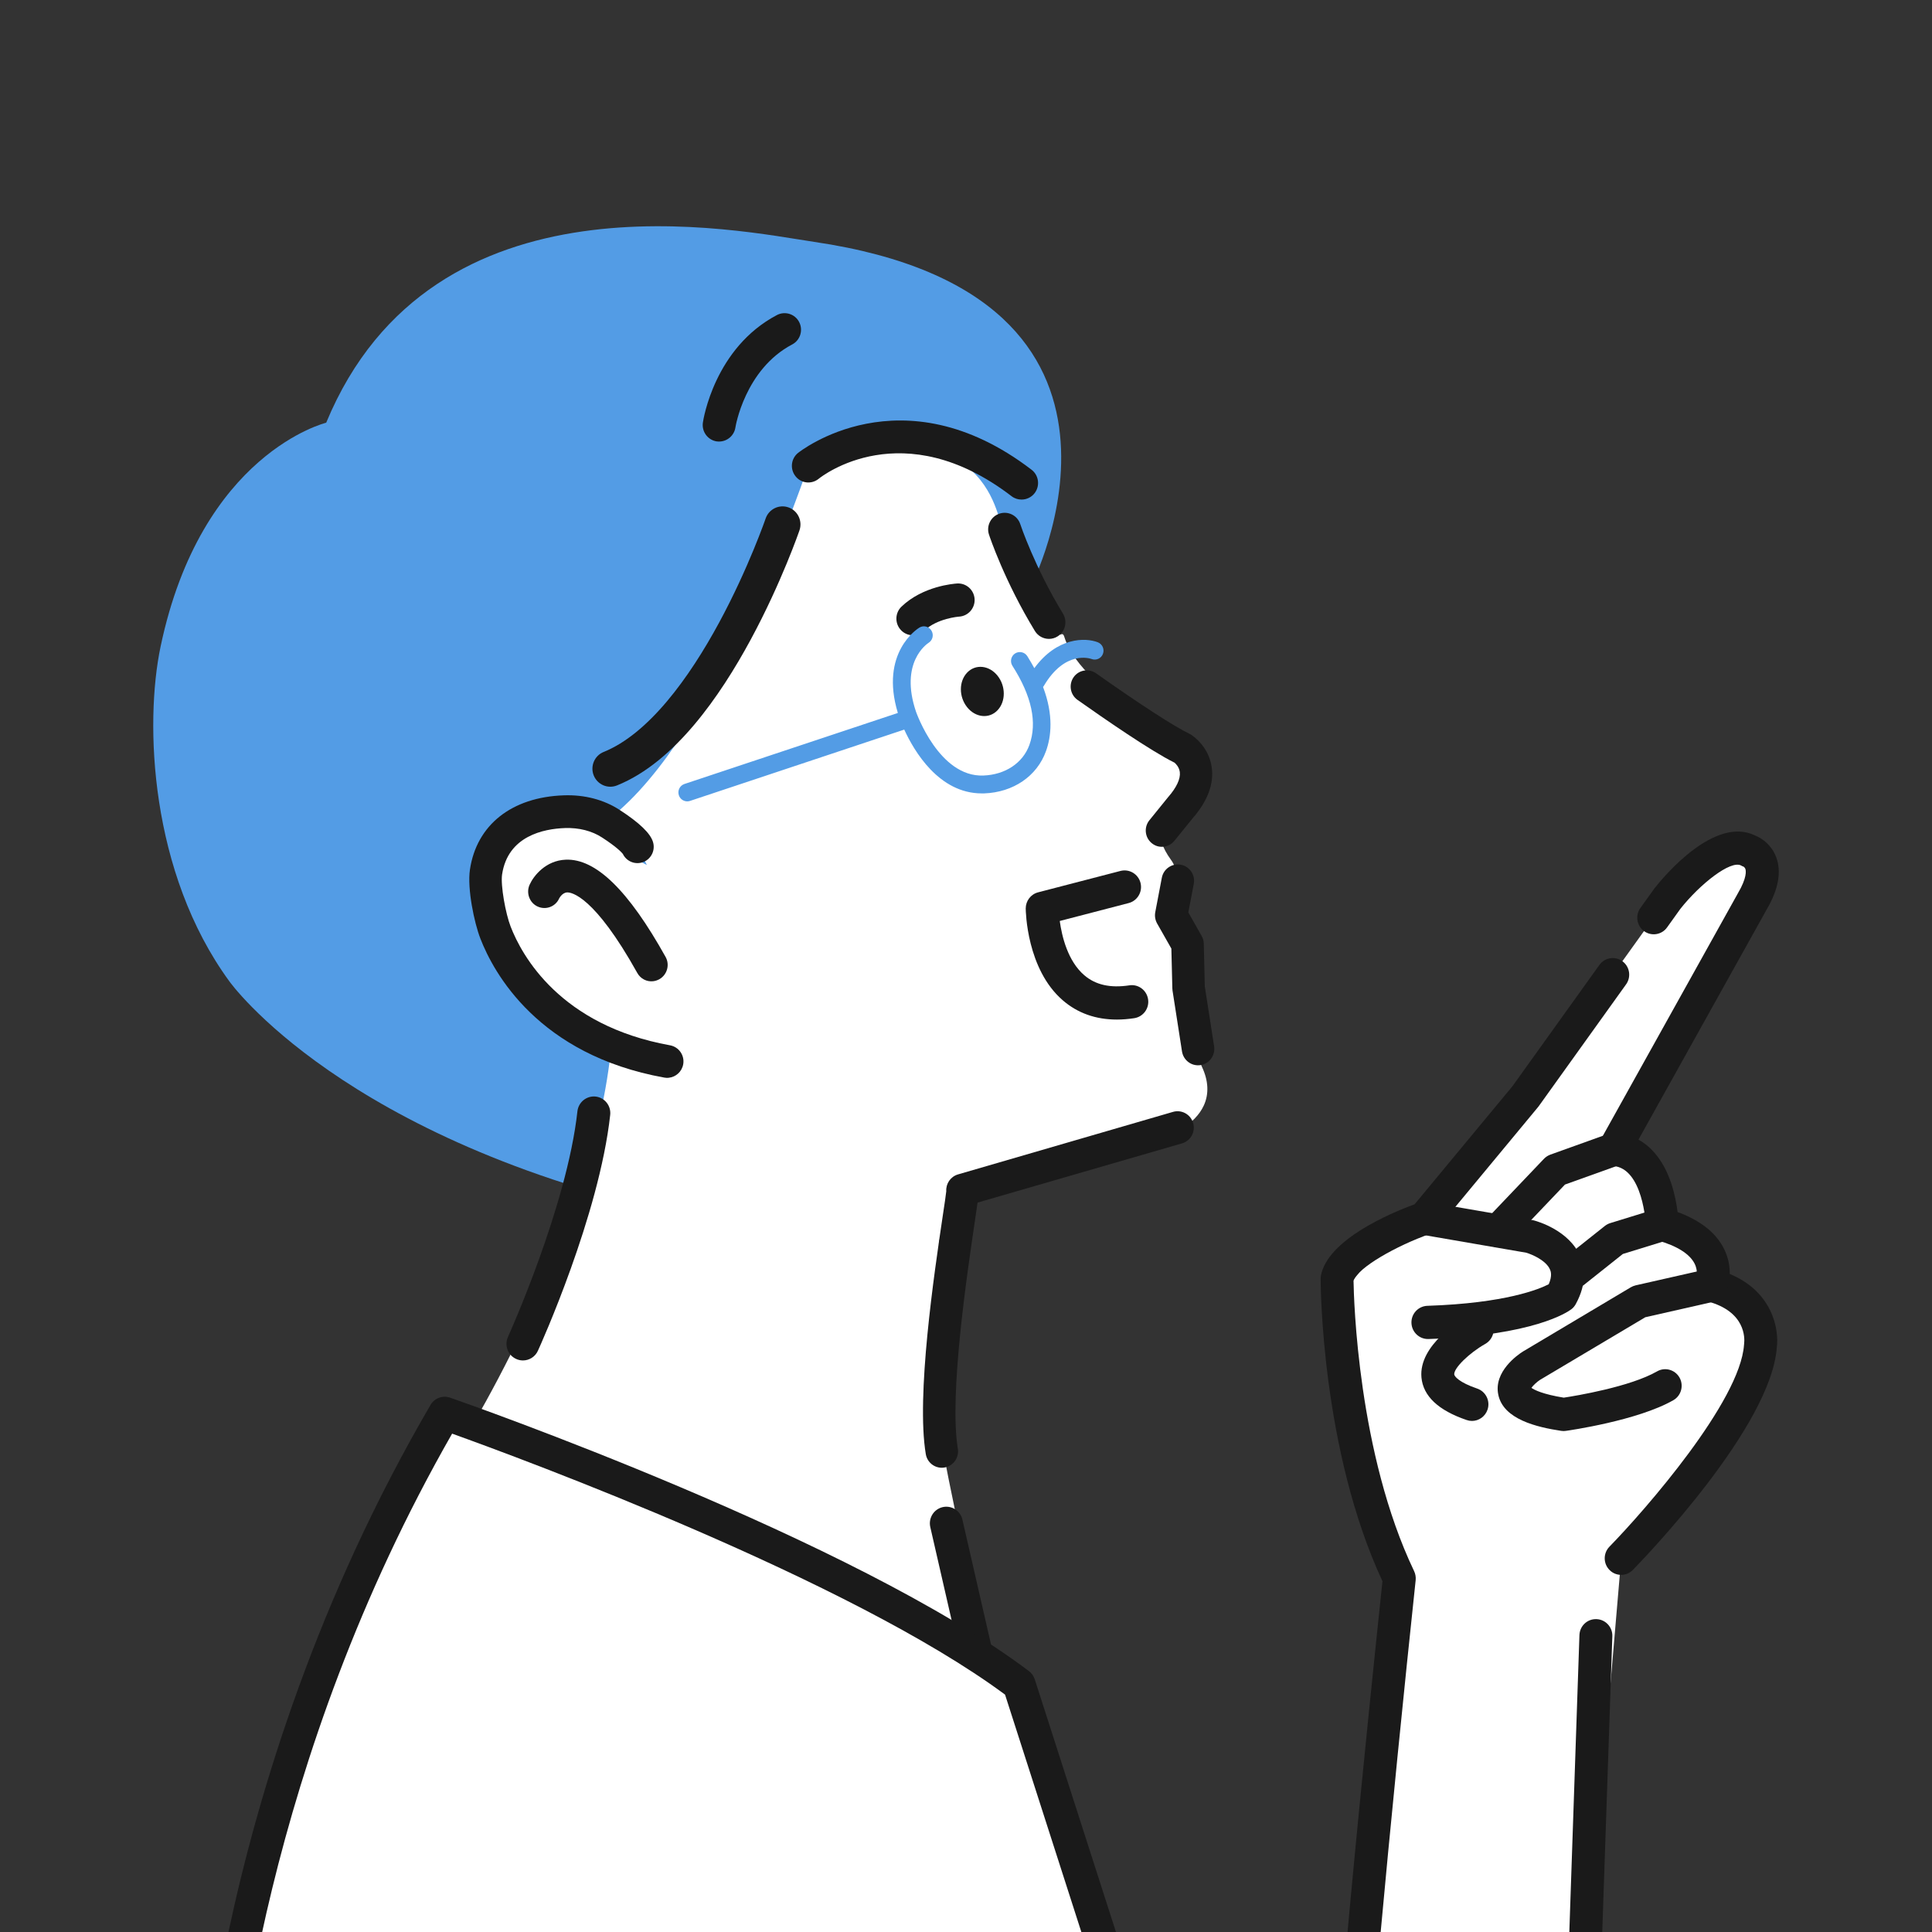 <svg width="80" height="80" viewBox="0 0 80 80" fill="none" xmlns="http://www.w3.org/2000/svg">
<rect x="0" y="0" width="80" height="80" fill="#333333" stroke="none"/>
<g clip-path="url(#clip0_589_5432)">
<path d="M13.506 17.504C13.506 17.504 8.333 18.756 6.65 26.771C5.982 29.942 6.202 36.126 9.499 40.637C9.499 40.637 14.176 47.237 28.304 50.32L45.317 29.631L42.694 24.263C42.694 24.263 48.876 12.246 33.72 10.017C30.628 9.561 17.928 6.819 13.506 17.506V17.504Z" fill="#539CE5"/>
<path d="M18.717 60.422V60.42H17.135C17.135 60.42 18.709 60.44 18.714 60.422H18.717Z" fill="white"/>
<path d="M49.773 44.181C49.442 43.481 49.232 42.686 49.153 41.817L49.105 41.296C49.069 40.888 49.103 40.452 49.212 39.964C49.367 39.264 49.145 38.617 48.932 38.196C48.777 37.889 48.722 37.521 48.782 37.154C48.938 36.2 48.51 35.633 48.492 35.61C48.114 35.09 47.971 34.631 48.07 34.245C48.181 33.807 48.584 33.558 48.811 33.451C48.972 33.374 49.155 33.289 49.281 33.137C49.721 32.609 49.691 32.163 49.496 31.618C49.333 31.152 47.403 29.735 47.091 29.53C45.927 28.763 44.461 27.598 44.078 26.392C44.053 26.315 44.038 26.265 43.979 26.258C43.964 26.258 43.932 26.258 43.9 26.29C43.846 26.218 43.769 25.991 43.734 25.889C43.72 25.844 43.707 25.805 43.695 25.775C42.763 23.234 42.34 23.11 41.594 21.929C41.653 21.872 41.812 21.668 41.594 21.929C41.265 22.243 41.493 16.47 33.465 19.299C33.465 19.299 30.002 29.715 25.656 33.545L26.786 35.819L25.679 35.219L22.849 39.804C22.831 39.849 24.23 41.117 26.942 42.736L25.328 43.177C24.586 51.301 18.755 60.365 18.716 60.427L20.992 60.422C21.086 60.497 30.078 74.99 41.594 72.487C41.614 72.482 39.169 60.771 39.187 60.768L38.878 51.496C38.89 50.821 40.383 49.219 41.04 49.035L47.022 47.521C48.544 47.122 49.494 46.537 49.845 45.78C50.067 45.301 50.04 44.748 49.773 44.183V44.181Z" fill="white"/>
<path d="M26.395 35.062C26.395 35.062 26.309 34.768 25.295 34.108C24.727 33.74 24.047 33.588 23.372 33.61C22.25 33.648 20.424 34.081 20.124 36.113C20.033 36.736 20.29 38.029 20.517 38.614C21.153 40.248 23.006 43.117 27.629 43.952L26.398 35.06L26.395 35.062Z" fill="white"/>
<path d="M27.696 44.629C27.634 44.634 27.573 44.634 27.508 44.621C22.286 43.68 20.439 40.28 19.891 38.863C19.634 38.201 19.344 36.796 19.458 36.016C19.73 34.161 21.186 33.005 23.349 32.933C24.206 32.903 25.005 33.112 25.66 33.538C26.485 34.074 26.935 34.509 27.041 34.871C27.148 35.229 26.942 35.608 26.587 35.712C26.268 35.807 25.931 35.653 25.791 35.359C25.749 35.306 25.556 35.085 24.93 34.679C24.508 34.405 23.976 34.268 23.395 34.288C22.523 34.318 21.028 34.607 20.79 36.213C20.724 36.669 20.936 37.832 21.144 38.367C21.611 39.573 23.193 42.462 27.746 43.284C28.111 43.351 28.356 43.702 28.29 44.071C28.235 44.377 27.985 44.597 27.694 44.627L27.696 44.629Z" fill="#1A1A1A"/>
<path d="M39.066 60.773C38.715 60.808 38.394 60.567 38.335 60.211C37.932 57.8 38.678 52.756 39.039 50.335C39.106 49.894 39.168 49.473 39.183 49.326C39.163 49.015 39.356 48.729 39.655 48.634L48.56 46.044C48.916 45.934 49.292 46.133 49.403 46.492C49.512 46.851 49.314 47.229 48.958 47.341L40.478 49.797C40.451 49.989 40.416 50.228 40.372 50.534C40.05 52.704 39.294 57.785 39.662 59.984C39.724 60.352 39.477 60.704 39.111 60.766C39.096 60.769 39.081 60.771 39.066 60.771V60.773Z" fill="#1A1A1A"/>
<path d="M49.346 30.437C49.321 30.42 49.294 30.407 49.267 30.392C48.636 30.093 47.223 29.177 45.384 27.879C45.082 27.668 44.664 27.74 44.454 28.044C44.244 28.348 44.316 28.768 44.617 28.98C45.7 29.745 47.658 31.1 48.634 31.58C48.698 31.635 48.829 31.77 48.854 31.974C48.886 32.25 48.718 32.611 48.365 33.013L47.593 33.966C47.361 34.253 47.403 34.679 47.69 34.913C47.828 35.028 48.001 35.08 48.179 35.06C48.357 35.042 48.515 34.955 48.629 34.816L49.376 33.894C50.001 33.179 50.27 32.467 50.176 31.782C50.06 30.928 49.417 30.487 49.346 30.44V30.437Z" fill="#1A1A1A"/>
<path d="M49.678 44.108C49.325 44.146 49.001 43.897 48.944 43.538L48.551 41.013C48.546 40.983 48.544 40.953 48.544 40.923L48.504 39.279L47.913 38.238C47.834 38.096 47.807 37.932 47.837 37.772L48.109 36.345C48.178 35.976 48.534 35.737 48.897 35.807C49.263 35.877 49.503 36.233 49.431 36.602L49.206 37.782L49.757 38.754C49.812 38.851 49.844 38.96 49.846 39.075L49.888 40.846L50.274 43.326C50.331 43.697 50.081 44.044 49.713 44.103C49.701 44.103 49.688 44.106 49.676 44.108H49.678Z" fill="#1A1A1A"/>
<path d="M27.044 40.631C26.784 40.659 26.524 40.532 26.389 40.288C24.606 37.09 23.66 36.948 23.487 36.953C23.279 36.96 23.158 37.194 23.153 37.204C23 37.545 22.602 37.692 22.263 37.538C21.925 37.384 21.776 36.975 21.93 36.634C22.095 36.265 22.597 35.633 23.42 35.598C24.666 35.543 26.02 36.861 27.56 39.623C27.743 39.949 27.627 40.362 27.303 40.547C27.219 40.594 27.13 40.621 27.041 40.631H27.044Z" fill="#1A1A1A"/>
<path d="M40.047 29.284C40.393 29.717 40.957 29.775 41.303 29.413C41.651 29.052 41.651 28.41 41.305 27.979C40.959 27.546 40.396 27.488 40.05 27.849C39.701 28.21 39.701 28.853 40.047 29.284Z" fill="#1A1A1A"/>
<path d="M46.247 42.218C45.374 42.218 44.623 41.952 44.01 41.423C42.507 40.128 42.475 37.722 42.473 37.62C42.473 37.304 42.68 37.03 42.984 36.95L46.395 36.064C46.761 35.969 47.132 36.191 47.226 36.557C47.32 36.925 47.1 37.299 46.736 37.394L43.882 38.136C43.968 38.761 44.21 39.792 44.897 40.382C45.365 40.783 45.975 40.92 46.764 40.801C47.137 40.743 47.483 41.002 47.54 41.379C47.596 41.755 47.34 42.103 46.966 42.161C46.717 42.198 46.477 42.218 46.245 42.218H46.247Z" fill="#1A1A1A"/>
<path d="M70.863 53.217C70.863 53.217 71.573 51.486 68.832 50.699C68.832 50.699 68.745 47.725 66.84 47.59L72.561 37.314C73.565 35.605 72.413 35.227 72.413 35.227C71.135 34.542 69.037 37.212 69.037 37.212L63.164 45.401L58.984 50.445C58.984 50.445 55.9 52.452 55.66 53.77C55.66 53.77 55.373 59.979 57.944 65.354C57.944 65.354 55.509 88.783 55.835 90.44H64.919L67.131 64.522C67.131 64.522 72.68 58.833 72.898 55.732C72.898 55.732 73.177 53.824 70.866 53.214L70.863 53.217Z" fill="white"/>
<path d="M55.834 90.587C55.515 90.587 55.233 90.362 55.167 90.036C54.843 88.39 56.795 69.725 57.245 65.476C54.722 60.051 54.685 53.247 54.685 52.958C54.685 52.915 54.687 52.876 54.694 52.833C54.966 51.341 57.539 50.248 58.578 49.864L62.624 44.983L66.228 39.956C66.448 39.648 66.875 39.58 67.179 39.802C67.486 40.024 67.552 40.455 67.332 40.761L63.716 45.805C63.706 45.817 63.696 45.83 63.687 45.842L59.507 50.886C59.428 50.98 59.324 51.052 59.208 51.095C57.826 51.583 56.227 52.484 56.047 53.032C56.059 53.807 56.227 60.188 58.555 65.057C58.61 65.172 58.632 65.302 58.62 65.428C57.685 74.216 56.284 88.594 56.501 89.767C56.571 90.138 56.328 90.499 55.96 90.572C55.916 90.579 55.871 90.584 55.829 90.584L55.834 90.587Z" fill="#1A1A1A"/>
<path d="M67.129 65.212C66.956 65.212 66.783 65.147 66.652 65.015C66.382 64.749 66.38 64.315 66.644 64.044C68.14 62.512 72.055 58.021 72.216 55.688C72.216 55.67 72.218 55.653 72.221 55.635C72.245 55.423 72.295 54.305 70.691 53.884C70.5 53.834 70.34 53.702 70.253 53.526C70.167 53.349 70.159 53.139 70.233 52.958C70.233 52.958 70.337 52.656 70.169 52.323C69.966 51.922 69.44 51.59 68.644 51.364C68.357 51.282 68.157 51.023 68.15 50.724C68.15 50.701 68.036 48.37 66.793 48.28C66.56 48.263 66.35 48.128 66.239 47.922C66.128 47.715 66.13 47.463 66.244 47.259L71.966 36.983C72.342 36.343 72.297 36.061 72.275 35.989C72.255 35.927 72.211 35.894 72.189 35.882C72.144 35.872 72.144 35.864 72.095 35.839C71.66 35.605 70.389 36.611 69.581 37.633L69.03 38.402C68.81 38.711 68.382 38.778 68.078 38.557C67.772 38.335 67.705 37.904 67.925 37.598L68.486 36.816C68.486 36.816 68.498 36.798 68.503 36.791C68.909 36.275 71.005 33.765 72.688 34.602C72.987 34.721 73.368 35.013 73.548 35.493C73.775 36.099 73.642 36.831 73.15 37.668L67.846 47.189C68.441 47.521 68.906 48.128 69.193 48.975C69.346 49.423 69.425 49.867 69.467 50.188C70.426 50.542 71.076 51.062 71.403 51.742C71.581 52.111 71.63 52.462 71.625 52.751C73.375 53.478 73.677 55.01 73.573 55.809C73.321 59.07 68.199 64.407 67.613 65.007C67.48 65.144 67.304 65.212 67.126 65.212H67.129Z" fill="#1A1A1A"/>
<path d="M59.127 55.446C58.761 55.446 58.457 55.152 58.445 54.781C58.432 54.402 58.727 54.084 59.105 54.071C62.34 53.964 63.739 53.379 64.13 53.177C64.285 52.816 64.211 52.634 64.182 52.569C64.021 52.188 63.428 51.939 63.198 51.872L58.87 51.125C58.499 51.06 58.249 50.706 58.314 50.33C58.378 49.956 58.729 49.705 59.102 49.77L63.467 50.524C63.487 50.527 63.504 50.532 63.524 50.537C63.672 50.577 64.975 50.948 65.437 52.026C65.615 52.445 65.727 53.125 65.249 53.999C65.203 54.084 65.141 54.158 65.064 54.215C64.918 54.325 63.522 55.301 59.152 55.446C59.144 55.446 59.137 55.446 59.13 55.446H59.127Z" fill="#1A1A1A"/>
<path d="M62.041 51.648C61.87 51.648 61.7 51.583 61.569 51.456C61.297 51.192 61.289 50.758 61.549 50.484L63.932 47.984C64.006 47.907 64.095 47.849 64.194 47.812L66.609 46.945C66.962 46.818 67.353 47.005 67.478 47.361C67.605 47.72 67.419 48.111 67.066 48.238L64.802 49.05L62.53 51.433C62.397 51.573 62.216 51.645 62.038 51.645L62.041 51.648Z" fill="#1A1A1A"/>
<path d="M65.162 53.351C64.959 53.351 64.762 53.262 64.626 53.09C64.393 52.791 64.443 52.36 64.739 52.126L66.455 50.763C66.522 50.711 66.596 50.671 66.677 50.646L68.632 50.044C68.993 49.932 69.374 50.136 69.485 50.499C69.596 50.863 69.394 51.247 69.033 51.359L67.199 51.924L65.585 53.207C65.459 53.306 65.31 53.354 65.162 53.354V53.351Z" fill="#1A1A1A"/>
<path d="M60.951 58.838C60.879 58.838 60.805 58.826 60.733 58.801C59.559 58.402 58.929 57.809 58.859 57.037C58.738 55.695 60.486 54.646 60.837 54.45C61.166 54.265 61.581 54.385 61.764 54.716C61.947 55.047 61.828 55.466 61.499 55.65C60.83 56.029 60.194 56.654 60.217 56.913C60.224 56.988 60.407 57.239 61.168 57.498C61.524 57.62 61.717 58.009 61.596 58.37C61.499 58.656 61.235 58.838 60.951 58.838Z" fill="#1A1A1A"/>
<path d="M64.75 59.257C64.715 59.257 64.68 59.254 64.648 59.249C63.63 59.095 62.251 58.771 62.041 57.752C61.84 56.793 62.852 56.096 63.057 55.966L67.528 53.304C67.59 53.267 67.656 53.242 67.726 53.224L70.716 52.547C71.082 52.465 71.448 52.696 71.532 53.067C71.614 53.438 71.384 53.804 71.016 53.889L68.129 54.544L63.766 57.139C63.64 57.222 63.484 57.366 63.413 57.468C63.534 57.553 63.877 57.732 64.752 57.874C65.244 57.8 67.503 57.426 68.615 56.786C68.942 56.597 69.359 56.714 69.545 57.042C69.73 57.371 69.617 57.792 69.29 57.979C67.812 58.826 64.962 59.232 64.841 59.249C64.809 59.254 64.779 59.257 64.747 59.257H64.75Z" fill="#1A1A1A"/>
<path d="M29.782 18.285C29.748 18.285 29.713 18.283 29.678 18.278C29.308 18.221 29.05 17.874 29.105 17.498C29.122 17.374 29.587 14.405 32.172 13.045C32.506 12.871 32.919 13 33.092 13.336C33.265 13.673 33.136 14.088 32.803 14.263C30.843 15.294 30.454 17.675 30.452 17.7C30.4 18.039 30.108 18.283 29.777 18.283L29.782 18.285Z" fill="#1A1A1A"/>
<path d="M21.654 56.333C21.56 56.333 21.461 56.313 21.37 56.27C21.026 56.113 20.878 55.705 21.034 55.359C21.058 55.304 23.478 49.949 23.91 46.014C23.953 45.638 24.289 45.366 24.664 45.406C25.038 45.448 25.309 45.787 25.267 46.166C24.81 50.322 22.378 55.705 22.274 55.931C22.161 56.183 21.913 56.333 21.654 56.333Z" fill="#1A1A1A"/>
<path d="M42.8 79.54C42.489 79.54 42.209 79.326 42.135 79.007L38.521 63.232C38.437 62.863 38.665 62.492 39.033 62.407C39.399 62.323 39.767 62.552 39.851 62.923L43.465 78.699C43.549 79.067 43.321 79.438 42.953 79.523C42.901 79.535 42.849 79.54 42.8 79.54Z" fill="#1A1A1A"/>
<path d="M36.179 90.589C35.865 90.589 35.583 90.37 35.514 90.049L33.803 82.168C31.982 81.829 24.621 80.716 18.879 83.483L19.994 89.782C20.061 90.156 19.814 90.512 19.443 90.579C19.072 90.644 18.718 90.397 18.652 90.024L17.448 83.219C17.396 82.923 17.54 82.629 17.804 82.49C24.868 78.776 34.135 80.823 34.528 80.91C34.785 80.97 34.987 81.174 35.044 81.433L36.851 89.755C36.932 90.126 36.698 90.492 36.329 90.574C36.28 90.584 36.231 90.589 36.184 90.589H36.179Z" fill="#1A1A1A"/>
<path d="M65.315 91C65.315 91 65.3 91 65.29 91C64.914 90.988 64.618 90.669 64.632 90.29L65.401 67.707C65.413 67.329 65.727 67.03 66.106 67.045C66.481 67.057 66.778 67.376 66.763 67.755L65.994 90.338C65.982 90.709 65.678 91 65.312 91H65.315Z" fill="#1A1A1A"/>
<path d="M42.3 20.686C42.156 20.686 42.01 20.642 41.887 20.547C37.383 17.097 34.036 19.712 33.898 19.827C33.604 20.064 33.176 20.019 32.942 19.722C32.707 19.428 32.749 18.998 33.04 18.759C33.082 18.724 37.331 15.329 42.715 19.451C43.014 19.68 43.073 20.111 42.846 20.415C42.712 20.592 42.507 20.686 42.302 20.686H42.3Z" fill="#1A1A1A"/>
<path d="M43.434 26.455C43.204 26.455 42.981 26.338 42.853 26.128C41.6 24.078 40.979 22.218 40.952 22.138C40.833 21.777 41.026 21.389 41.385 21.269C41.743 21.149 42.129 21.344 42.247 21.702C42.252 21.72 42.848 23.498 44.014 25.406C44.212 25.73 44.113 26.153 43.792 26.352C43.681 26.422 43.557 26.455 43.436 26.455H43.434Z" fill="#1A1A1A"/>
<path d="M37.8 26.305C37.619 26.305 37.439 26.233 37.306 26.091C37.046 25.817 37.056 25.381 37.328 25.12C38.215 24.268 39.49 24.171 39.634 24.161C40.01 24.138 40.333 24.427 40.356 24.806C40.378 25.184 40.091 25.508 39.718 25.533C39.696 25.533 38.801 25.605 38.27 26.116C38.139 26.243 37.968 26.305 37.8 26.305Z" fill="#1A1A1A"/>
<path fill-rule="evenodd" clip-rule="evenodd" d="M32.646 21.009C33.033 21.143 33.238 21.569 33.105 21.959L32.404 21.715C33.105 21.959 33.105 21.959 33.105 21.959L33.104 21.962L33.102 21.967L33.095 21.988C33.089 22.005 33.08 22.03 33.068 22.063C33.045 22.128 33.011 22.222 32.966 22.342C32.876 22.582 32.744 22.925 32.572 23.341C32.229 24.172 31.725 25.301 31.084 26.487C30.444 27.671 29.658 28.929 28.746 30.01C27.839 31.084 26.769 32.031 25.548 32.523C25.168 32.676 24.737 32.49 24.584 32.107C24.432 31.724 24.617 31.289 24.998 31.136C25.903 30.771 26.787 30.025 27.616 29.042C28.439 28.066 29.17 26.903 29.782 25.772C30.392 24.644 30.873 23.565 31.203 22.767C31.367 22.369 31.493 22.042 31.578 21.816C31.62 21.703 31.652 21.615 31.673 21.557C31.683 21.527 31.691 21.505 31.696 21.491L31.702 21.475L31.703 21.471C31.703 21.471 31.703 21.471 31.703 21.471C31.837 21.081 32.259 20.874 32.646 21.009Z" fill="#1A1A1A"/>
<path d="M18.415 58.527C18.415 58.527 34.973 64.29 42.198 69.752L48.674 89.904H8.78C8.78 89.904 9.077 74.534 18.415 58.529V58.527Z" fill="white"/>
<path d="M48.673 90.589H8.78C8.597 90.589 8.422 90.514 8.293 90.382C8.164 90.25 8.095 90.073 8.098 89.887C8.1 89.732 8.506 74.153 17.826 58.176C17.989 57.894 18.328 57.767 18.637 57.874C19.317 58.111 35.378 63.737 42.608 69.199C42.721 69.284 42.803 69.403 42.847 69.538L49.323 89.69C49.39 89.899 49.355 90.128 49.227 90.305C49.099 90.482 48.893 90.589 48.676 90.589H48.673ZM9.497 89.214H47.737L41.617 70.171C35.203 65.418 21.571 60.387 18.721 59.364C10.955 72.938 9.692 86.084 9.499 89.214H9.497Z" fill="#1A1A1A"/>
<path d="M45.466 26.598C44.941 26.391 43.77 26.381 42.829 27.668C42.741 27.507 42.645 27.341 42.538 27.169C42.428 26.998 42.201 26.95 42.031 27.059C41.862 27.169 41.812 27.398 41.922 27.57C42.722 28.821 42.958 29.922 42.624 30.848C42.354 31.595 41.625 32.079 40.722 32.113C38.883 32.188 37.942 29.503 37.932 29.476C37.232 27.423 38.396 26.654 38.448 26.62C38.62 26.514 38.675 26.29 38.57 26.114C38.465 25.938 38.24 25.882 38.069 25.988C37.999 26.029 36.42 27.023 37.178 29.522L28.341 32.463C28.15 32.528 28.045 32.735 28.11 32.93C28.16 33.084 28.303 33.183 28.459 33.183C28.497 33.183 28.535 33.176 28.573 33.164L37.443 30.211C37.849 31.098 38.878 32.853 40.651 32.853C40.684 32.853 40.715 32.853 40.749 32.853C41.957 32.81 42.939 32.14 43.312 31.103C43.527 30.508 43.634 29.616 43.19 28.445C43.2 28.43 43.214 28.421 43.221 28.404C44.102 26.909 45.146 27.268 45.199 27.288C45.385 27.36 45.598 27.266 45.669 27.078C45.743 26.887 45.65 26.673 45.464 26.598H45.466Z" fill="#539CE5"/>
</g>
<defs>
<clipPath id="clip0_589_5432">
<rect width="80" height="80" fill="white"/>
</clipPath>
</defs>
</svg>
